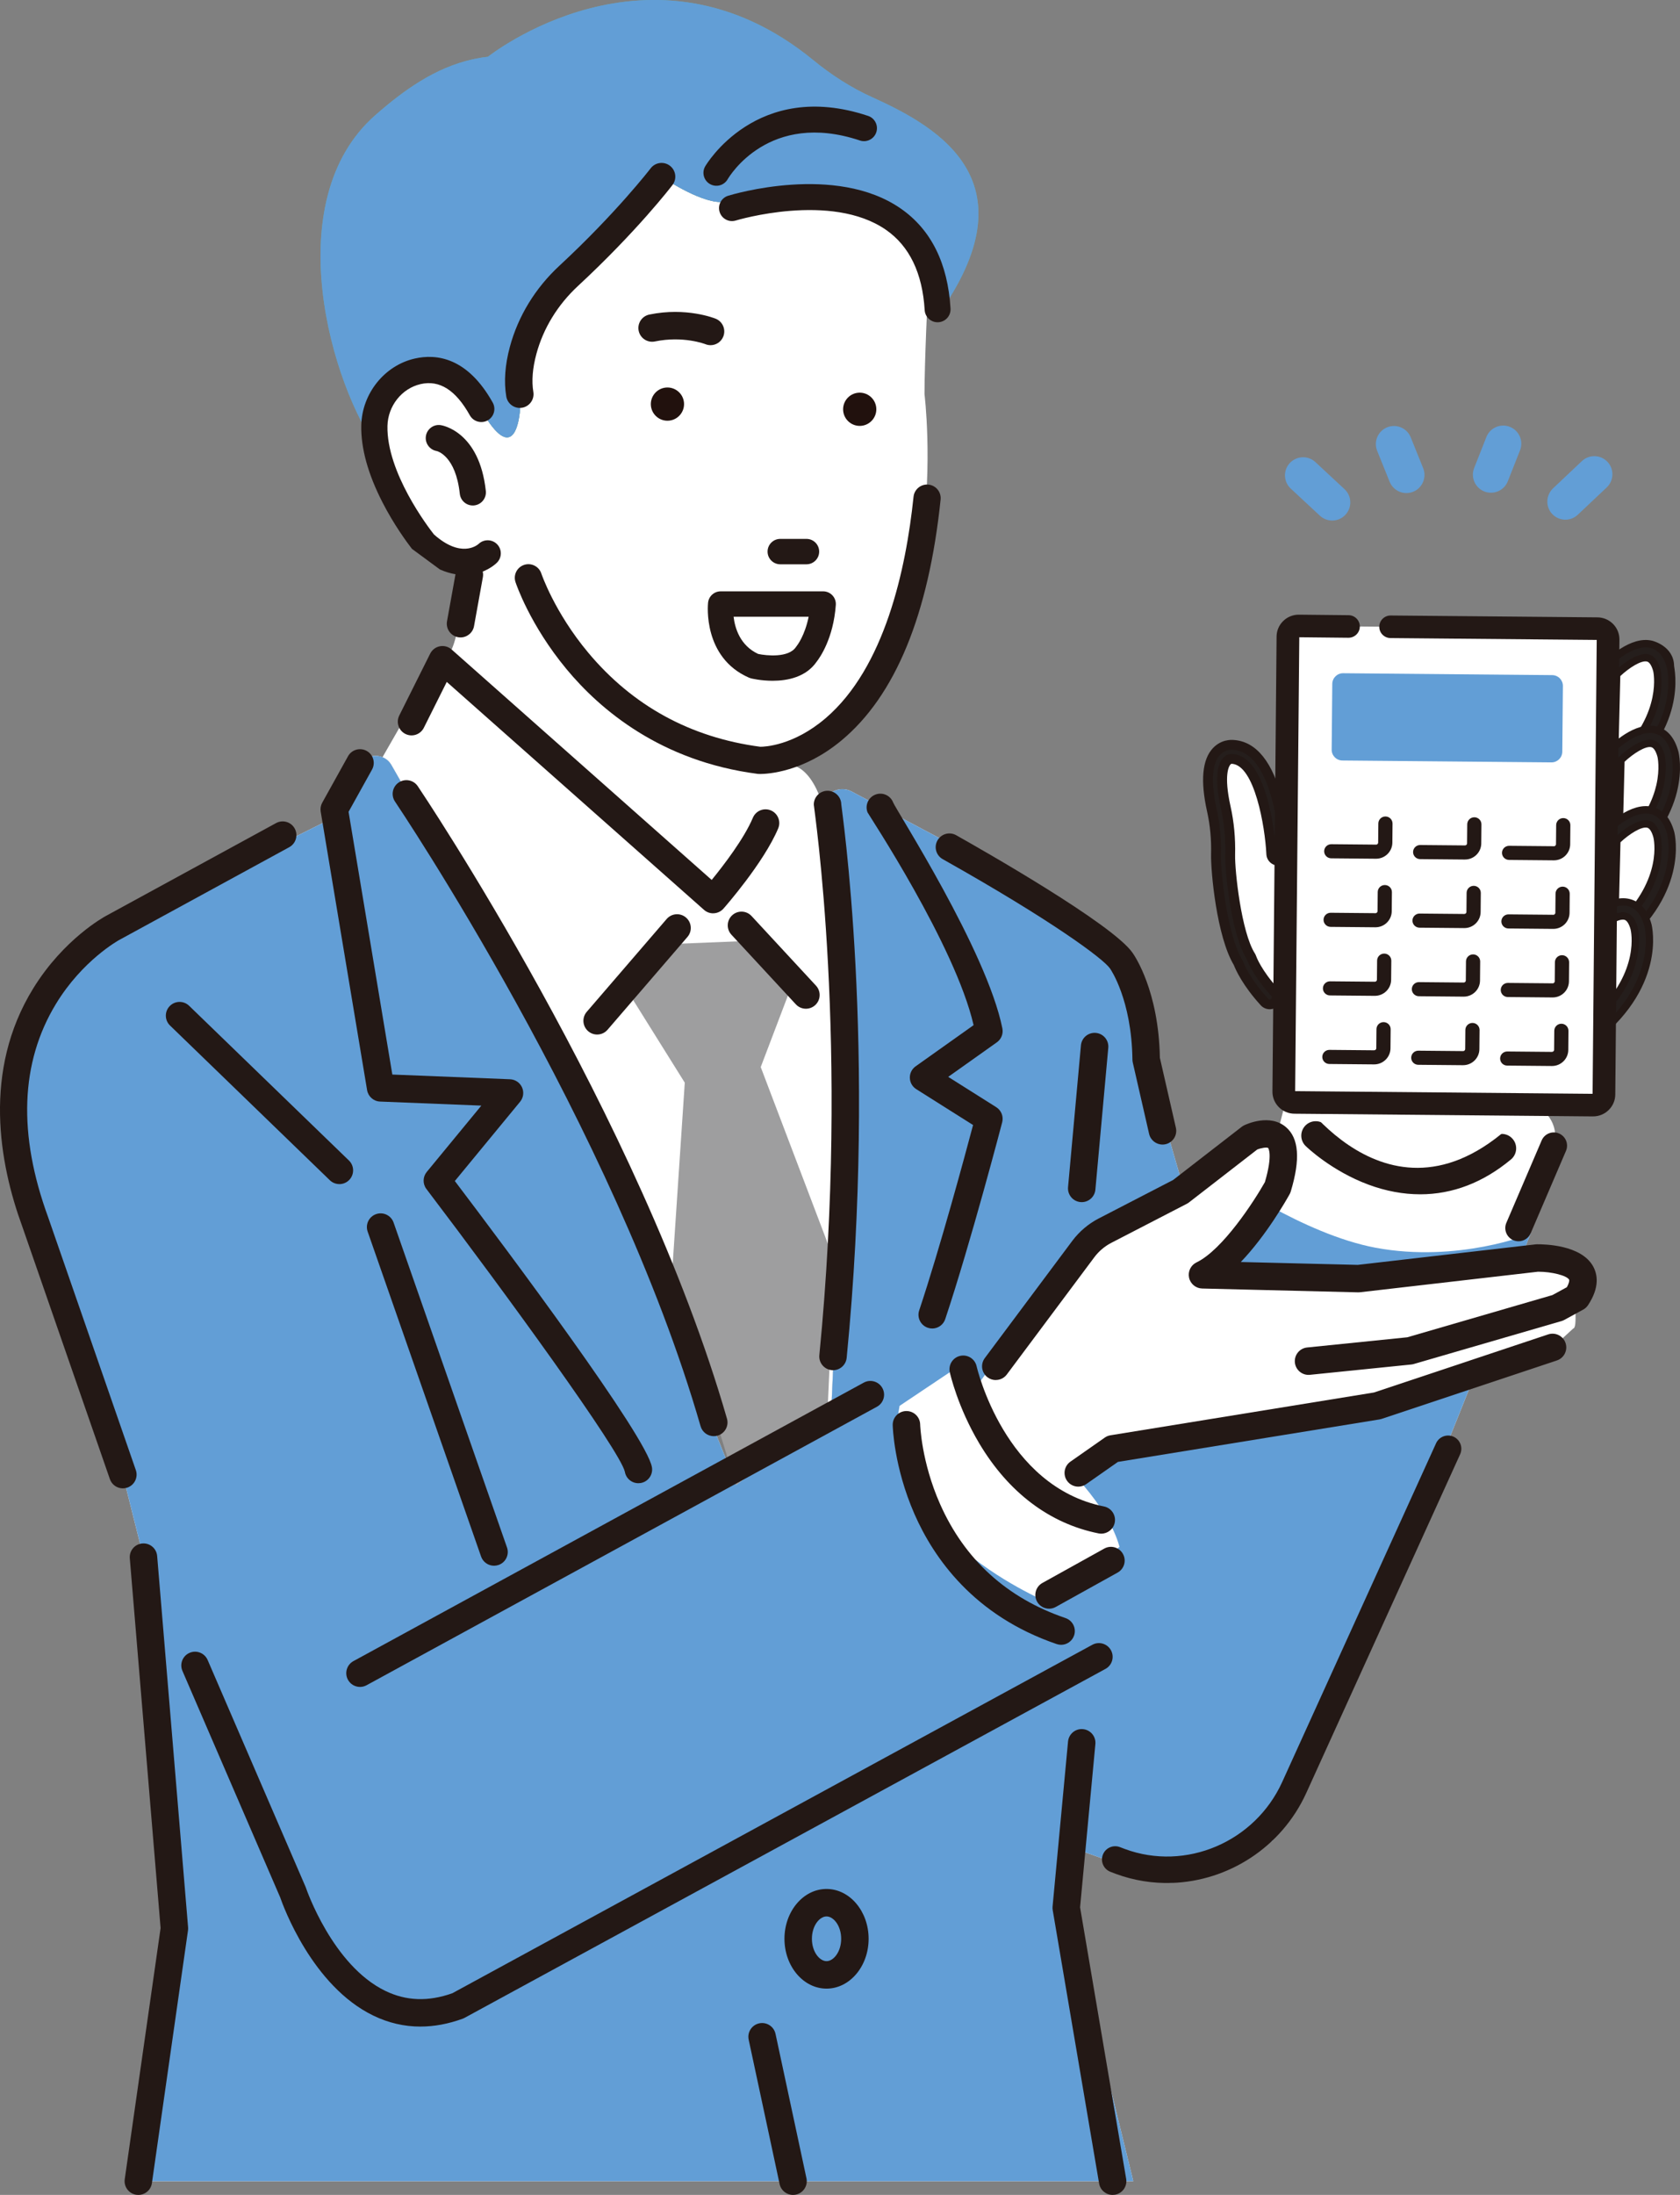 <?xml version="1.0" encoding="UTF-8"?><svg id="_レイヤー_2" xmlns="http://www.w3.org/2000/svg" viewBox="0 0 1445.18 1887.34"><rect x="0" y="0" width="1445.18" height="1887.34" fill="#808080" stroke="none"/><defs><style>.cls-1{fill:#231815;}.cls-2{fill:#fff;}.cls-3{fill:#65abaf;}.cls-4{fill:#21110d;}.cls-5{fill:#251e1c;}.cls-6{fill:#221815;}.cls-7{fill:#629ed6;}.cls-8{fill:#9e9e9f;}</style></defs><g id="_レイヤー_1-2"><path class="cls-2" d="M1088.09,1016.5l24.25-94.41s244.2-12.32,224.3,63.01l-60.22,163.15s-256.93,40.26-188.33-131.75Z"/><path class="cls-2" d="M799.08,231.56s0,0,0,0c-.49-1.12-1.02-2.23-1.56-3.34-.1-.21-.2-.42-.31-.63-.49-.99-1.01-1.96-1.55-2.94-.18-.33-.36-.66-.54-.98-.5-.88-1.01-1.75-1.54-2.62-.25-.42-.51-.83-.78-1.25-.49-.78-1-1.56-1.52-2.32-.34-.5-.68-.99-1.03-1.48-.48-.68-.97-1.37-1.48-2.04-.44-.58-.89-1.15-1.34-1.71-.46-.58-.91-1.16-1.38-1.72-.58-.69-1.18-1.37-1.79-2.05-.38-.43-.76-.87-1.15-1.3-1.02-1.1-2.07-2.19-3.15-3.24-3.74-3.65-7.08-6.27-9.81-8.13-4.52-3.08-8.24-7.41-9.49-12.63-1.12-4.67-17.47-9.64-55.42-9.04-44.37.7-43.02-.07-85.4-.41-19.32-.16-50.74-21.83-50.74-21.83-25.87,29.61-96.82,100.57-96.82,100.57-42.13,42.13-23.08,86.2-25.13,101.99-.67,5.19-4.43,41.34-27.64,7l-2.52-10.07c-.22.08-.62-.06-.93-.27,0,0,0,0-.01,0-.1-.06-.18-.13-.25-.2-.01-.02-.02-.03-.04-.05-.04-.05-.07-.1-.09-.16,0-.02-.02-.04-.02-.06,0-.06,0-.12.06-.17.01-.01.03-.02.05-.03.05-.04.14-.07.24-.1.04,0,.08-.02.12-.02.16-.02.34-.04.6-.03-35.55-60.61-81.23-3.8-81.23-3.8-9.71,12.95-11.29,27.76-8.57,42.34-.69-.93-1.39-1.89-2.08-2.87,0,0,0-.01-.01-.02-.69-.98-1.38-1.99-2.07-3.02,10.92,77.73,77.84,111.21,77.84,111.21-8.87,88.69-22.17,70.95-22.17,70.95l-49.4,85.99c3.07,1.23,5.81,3.47,7.67,6.72l163.68,286.44,28.91,72.28,140.92,232.2,44.8-34.22,8.19-186.51c-1.84-132.7-9.87-264.49-13.08-312.79l-2.57-16.76c-.33-2.14-.22-4.17.17-6.1-13.39-42.52-34.4-34.14-34.4-34.14l17.74-11.09c133.04-77.6,104.21-308.2,104.21-308.2,0-27.11,2.59-82.67,3.81-107.38Z"/><path class="cls-2" d="M1050.26,1010.78c-27.36,16.83-33.32,7.83-33.31,7.01l-30.99-106.79s11.09-70.95-33.26-101.99l-90.91-59.87-129.12-68.51c-12.52-6.64-27.26,3.83-25.12,17.84l23.42,152.67-15.96,363.39-81.6,62.33-133.04-332.59-163.68-286.45c-6.02-10.54-21.24-10.46-27.15.14l-25.99,46.57-2.08.19.63.72-.12.07-185.15,92.42c-164.08,84.26-44.35,319.29-44.35,319.29l53.21,150.78c.01.82,17.7,70.73,17.74,70.95-.09,1.23-.11,1.55,0,0,.17.96-4.82,40.21-4.43,35.48-.02,1.54.16-4.21,0,0-.18,3.14,31.28,279.66,31.04,283.81l-31.04,217.29h855.87l-57.65-235.03,13.3-48.78,77.34,27.36,86.74-36.23c-.24-4.15,40.09-67.81,39.91-70.95-.14-3.6,16.24-42.2,20.93-54.17.62-1.58,62.49-152.78,63.32-154.26,8.54-15.03,97.81-242.13,97.97-243.03.06.82-63.02,25.64-133.45,12.44-62.33-11.69-133-61.51-133.04-62.08Z"/><path class="cls-7" d="M1050.26,1010.78c-27.36,16.83-33.32,7.83-33.31,7.01l-30.99-106.79s11.09-70.95-33.26-101.99l-90.91-59.87-129.12-68.51c-12.52-6.64-27.26,3.83-25.12,17.84l23.42,152.67-15.96,363.39-81.6,62.33-133.04-332.59-163.68-286.45c-6.02-10.54-21.24-10.46-27.15.14l-25.99,46.57-2.08.19.63.72-.12.07-185.15,92.42c-164.08,84.26-44.35,319.29-44.35,319.29l53.21,150.78c.01.82,17.7,70.73,17.74,70.95-.09,1.23-.11,1.55,0,0,.17.96-4.82,40.21-4.43,35.48-.02,1.54.16-4.21,0,0-.18,3.14,31.28,279.66,31.04,283.81l-31.04,217.29h855.87l-57.65-235.03,13.3-48.78,77.34,27.36,86.74-36.23c-.24-4.15,40.09-67.81,39.91-70.95-.14-3.6,16.24-42.2,20.93-54.17.62-1.58,62.49-152.78,63.32-154.26,8.54-15.03,97.81-242.13,97.97-243.03.06.82-63.02,25.64-133.45,12.44-62.33-11.69-133-61.51-133.04-62.08Z"/><path class="cls-7" d="M1156.9,443.14c-5.9,5.8-15.38,5.98-21.5.29l-25.06-23.29c-6.3-5.85-6.66-15.7-.81-22,5.95-6.27,15.7-6.65,22-.81l25.06,23.29c6.3,5.85,6.66,15.7.8,22-.16.17-.33.35-.5.51Z"/><path class="cls-7" d="M1220.73,419.51c-1.42,1.39-3.13,2.54-5.09,3.33-7.97,3.22-17.04-.64-20.25-8.61l-10.71-26.55c-3.22-7.97.65-17.05,8.61-20.25,7.97-3.22,17.04.64,20.25,8.61l10.71,26.55c2.43,6.01.83,12.65-3.52,16.93Z"/><path class="cls-7" d="M1382.39,418.89c-.08.08-.16.15-.24.23l-24.9,23.49c-6.25,5.9-16.1,5.61-22-.64-5.9-6.25-5.46-16.07.64-22l24.9-23.49c6.25-5.9,16.1-5.61,22,.64,5.82,6.17,5.62,15.85-.41,21.77Z"/><path class="cls-7" d="M1293.5,419.22c-4.26,4.18-10.73,5.71-16.64,3.38-7.99-3.16-11.91-12.2-8.75-20.19l10.52-26.63c3.16-8,12.2-11.91,20.19-8.75,7.99,3.16,11.91,12.2,8.75,20.19l-10.52,26.63c-.82,2.09-2.05,3.9-3.55,5.38Z"/><path class="cls-1" d="M715.23,1213.83c0,.19-.09.43-.22.69.4-.45.49-.7.22-.69Z"/><path class="cls-1" d="M1306.27,1067.33c-1.5,0-3.02-.29-4.48-.92-5.78-2.48-8.45-9.17-5.98-14.95l30.36-70.84c2.48-5.78,9.17-8.46,14.95-5.98,5.78,2.48,8.45,9.17,5.98,14.95l-30.36,70.84c-1.85,4.32-6.05,6.9-10.47,6.9Z"/><path class="cls-1" d="M1007.86,1619.07c-16.02.5-32.31-1.99-48.08-7.81-1.54-.57-3.1-1.17-4.67-1.79-5.84-2.33-8.68-8.95-6.35-14.79,2.33-5.84,8.96-8.68,14.79-6.35,1.38.55,2.75,1.07,4.11,1.57,52.4,19.33,111.84-5.97,135.32-57.62l132.35-291.24c2.6-5.72,9.35-8.25,15.07-5.65,5.72,2.6,8.25,9.35,5.65,15.07l-132.35,291.24c-21.34,46.94-67.33,75.87-115.84,77.38Z"/><path class="cls-2" d="M1382.35,669.76c61.41-45.62,48.79-94.8,48.79-94.8-9.84-36.16-46.5,2.47-46.5,2.47l-2.3,92.33Z"/><path class="cls-6" d="M1382.35,672.92c-.5,0-1-.12-1.46-.35-1.08-.56-1.75-1.68-1.72-2.89l2.3-92.33c.02-.78.33-1.52.87-2.09.87-.92,21.49-22.43,37.55-18.41,6.86,1.71,11.69,7.53,14.34,17.29.55,2.14,12.44,51.8-49.96,98.16-.56.42-1.23.63-1.91.63ZM1387.8,578.74l-2.1,84.43c52.91-42.43,42.82-85.56,42.36-87.43-2-7.33-5.27-11.64-9.73-12.75-9.81-2.44-24.61,9.82-30.53,15.76Z"/><path class="cls-5" d="M1382.3,675.81c-.94,0-1.88-.23-2.74-.68-2.07-1.06-3.35-3.21-3.29-5.53l2.29-92.33c.04-1.49.63-2.92,1.66-4,2.3-2.43,22.99-23.56,40.37-19.23,7.96,1.99,13.49,8.49,16.44,19.34.58,2.25,12.92,53.73-51.02,101.22-1.09.81-2.39,1.22-3.7,1.21ZM1390.68,579.97l-1.91,76.86c46.1-40.15,36.58-79.95,36.47-80.37-1.69-6.21-4.26-9.83-7.62-10.67-7.6-1.89-20.44,7.89-26.94,14.18Z"/><path class="cls-1" d="M1440.1,572.56c.04,2.38,13.39,55.86-52.19,104.59-1.6,1.18-3.57,1.83-5.56,1.83h-.08c-1.45-.01-2.89-.37-4.17-1.03-3.13-1.6-5.1-4.91-5.01-8.42l2.29-92.33c.06-2.28.95-4.44,2.52-6.1,3.96-4.18,24.7-24.79,43.46-20.13,0,0,18.43,4.37,18.74,21.58ZM1382.33,672.65h.02c.63,0,1.24-.2,1.74-.58,62.22-46.22,50.38-95.82,49.85-97.91-2.62-9.61-7.37-15.36-14.13-17.04-15.89-3.98-36.41,17.42-37.28,18.33-.49.52-.78,1.2-.79,1.91l-2.29,92.33c-.03,1.1.59,2.13,1.57,2.64.4.21.85.32,1.31.32h0ZM1388.77,659.99c-.46,0-.92-.1-1.35-.3-1.14-.53-1.86-1.69-1.83-2.94l1.91-76.86c.02-.83.37-1.61.96-2.19,1.89-1.83,18.75-17.77,29.94-14.99,4.57,1.14,7.9,5.48,9.92,12.91.12.44,10.32,41.98-37.45,83.58-.59.52-1.34.78-2.1.78ZM1393.83,581.35l-1.69,68.08c38.06-36.79,30.1-71.85,30.01-72.22-1.32-4.85-3.21-7.84-5.31-8.37-5.05-1.26-15.38,5.36-23.02,12.5Z"/><path class="cls-2" d="M1386.04,743.38c61.41-45.62,48.79-94.8,48.79-94.8-9.84-36.16-46.5,2.47-46.5,2.47l-2.3,92.33Z"/><path class="cls-6" d="M1386.04,746.55c-.5,0-1-.12-1.46-.35-1.08-.56-1.75-1.68-1.72-2.89l2.3-92.33c.02-.78.33-1.52.87-2.09.87-.92,21.52-22.41,37.55-18.41,6.86,1.71,11.69,7.53,14.34,17.29.55,2.13,12.44,51.8-49.96,98.16-.56.42-1.23.63-1.91.63ZM1391.49,652.37l-2.1,84.42c53.08-42.65,42.47-86.96,42.35-87.42-1.99-7.34-5.27-11.64-9.73-12.76-9.81-2.44-24.61,9.82-30.53,15.76Z"/><path class="cls-5" d="M1385.98,749.44c-.94,0-1.88-.23-2.74-.67-2.07-1.06-3.35-3.21-3.3-5.53l2.3-92.33c.04-1.49.63-2.92,1.66-4,2.3-2.43,22.98-23.56,40.37-19.23,7.96,1.99,13.49,8.49,16.44,19.34.58,2.25,12.91,53.73-51.02,101.22-1.09.81-2.39,1.22-3.7,1.2ZM1394.36,653.6l-1.91,76.85c46.1-40.15,36.58-79.95,36.47-80.37-1.69-6.21-4.26-9.83-7.62-10.67-7.56-1.9-20.43,7.89-26.95,14.19Z"/><path class="cls-1" d="M1386.04,752.6h-.08c-1.44-.01-2.88-.37-4.17-1.03-3.14-1.61-5.1-4.92-5.02-8.42l2.3-92.33c.05-2.27.95-4.44,2.52-6.09,3.97-4.18,24.72-24.8,43.46-20.13,9.16,2.29,15.46,9.55,18.74,21.58.59,2.3,13.45,55.82-52.19,104.58-1.6,1.18-3.57,1.83-5.56,1.83ZM1386.01,746.27c.7-.02,1.25-.19,1.77-.58,62.27-46.26,50.38-95.82,49.84-97.91-2.61-9.61-7.37-15.36-14.13-17.05-12.7-3.15-29.41,10.04-37.28,18.33-.49.52-.77,1.19-.79,1.91l-2.3,92.33c-.03,1.1.59,2.14,1.57,2.64.41.21.85.32,1.31.32h0ZM1392.45,733.62c-.46,0-.92-.1-1.35-.3-1.14-.53-1.86-1.69-1.83-2.94l1.91-76.85c.02-.83.37-1.61.96-2.19,1.89-1.83,18.79-17.77,29.95-14.98,4.55,1.14,7.89,5.48,9.91,12.91.12.47,10.09,42.18-37.45,83.58-.59.52-1.34.78-2.1.78ZM1397.51,654.99l-1.69,68.07c18.95-18.32,26.25-36.01,29.01-48.03,3.3-14.39,1.02-24.09,1-24.19-1.32-4.84-3.21-7.83-5.3-8.36-4.98-1.24-15.36,5.36-23.02,12.5Z"/><path class="cls-2" d="M1382.5,812.62c61.41-45.62,48.79-94.8,48.79-94.8-9.84-36.16-46.5,2.47-46.5,2.47l-2.3,92.33Z"/><path class="cls-6" d="M1382.5,815.78c-.5,0-1-.12-1.46-.35-1.08-.55-1.75-1.68-1.72-2.89l2.29-92.33c.02-.78.33-1.52.87-2.09.87-.92,21.49-22.42,37.55-18.41,6.86,1.71,11.69,7.53,14.34,17.29.55,2.14,12.44,51.8-49.96,98.16-.56.42-1.23.63-1.91.63ZM1387.95,721.6l-2.1,84.42c53.08-42.65,42.47-86.96,42.36-87.42-2-7.34-5.27-11.64-9.73-12.76-9.87-2.45-24.62,9.82-30.53,15.76Z"/><path class="cls-5" d="M1382.44,818.67c-.94,0-1.88-.23-2.74-.67-2.07-1.06-3.35-3.21-3.29-5.53l2.3-92.33c.04-1.49.63-2.92,1.66-4,2.3-2.43,22.97-23.55,40.37-19.23,7.96,1.99,13.49,8.49,16.44,19.34.58,2.25,12.91,53.73-51.02,101.22-1.09.81-2.39,1.22-3.7,1.2ZM1390.83,722.83l-1.91,76.86c45.78-39.77,36.89-78.67,36.47-80.41-1.68-6.18-4.25-9.8-7.61-10.64-7.56-1.9-20.43,7.89-26.95,14.19Z"/><path class="cls-1" d="M1382.5,821.83h-.08c-1.45-.01-2.89-.37-4.17-1.03-3.13-1.61-5.1-4.91-5.01-8.42l2.29-92.33c.06-2.27.95-4.44,2.52-6.09,3.97-4.18,24.7-24.8,43.46-20.13,9.17,2.29,15.47,9.55,18.74,21.58.59,2.29,13.47,55.81-52.19,104.58-1.6,1.18-3.57,1.83-5.56,1.83ZM1382.47,815.5c.61-.03,1.26-.19,1.77-.58,62.28-46.27,50.38-95.82,49.84-97.9-2.61-9.61-7.37-15.37-14.13-17.05-12.7-3.15-29.4,10.04-37.28,18.33-.49.52-.77,1.2-.79,1.91l-2.29,92.33c-.03,1.12.58,2.13,1.57,2.64.4.2.85.32,1.3.32h0ZM1388.92,802.86c-.46,0-.92-.1-1.35-.3-1.14-.53-1.86-1.69-1.83-2.94l1.91-76.86c.02-.83.37-1.61.96-2.19,1.89-1.83,18.81-17.77,29.94-14.99,4.56,1.14,7.89,5.48,9.91,12.88.44,1.79,9.83,42.55-37.44,83.62-.59.51-1.34.78-2.09.78ZM1393.98,724.22l-1.69,68.11c38.21-36.72,30.37-70.79,30-72.29-1.31-4.82-3.2-7.8-5.29-8.32-4.97-1.24-15.36,5.37-23.02,12.51Z"/><path class="cls-1" d="M1221.65,1026.28c-16.61,0-31.67-3.61-44.11-8.22-31.92-11.82-53.07-32.28-53.95-33.15-4.65-4.55-4.73-11.99-.18-16.64,4.54-4.65,11.99-4.73,16.63-.19,3.06,2.97,73.11,69.36,144.25,10.29,5-4.16,12.42-3.46,16.57,1.53,4.15,5,3.46,12.42-1.53,16.57-27.01,22.43-53.93,29.81-77.67,29.81Z"/><path class="cls-1" d="M1221.65,1026.94c-14.62,0-29.53-2.78-44.34-8.26-32-11.85-53.29-32.42-54.18-33.29-4.9-4.79-4.98-12.67-.19-17.57,4.79-4.89,12.66-4.98,17.56-.2,2.93,2.84,72.68,68.96,143.38,10.25,2.55-2.12,5.78-3.13,9.08-2.81,3.31.31,6.3,1.88,8.42,4.44,4.38,5.27,3.65,13.11-1.62,17.49-23.94,19.88-50.22,29.96-78.09,29.96ZM1131.82,965.4c-2.89,0-5.77,1.11-7.94,3.34-4.28,4.38-4.2,11.43.17,15.71.88.86,21.98,21.25,53.72,33,14.66,5.43,29.42,8.18,43.88,8.18,27.56,0,53.55-9.98,77.25-29.66,4.71-3.91,5.37-10.93,1.45-15.64-1.9-2.29-4.57-3.7-7.53-3.97-2.97-.28-5.84.62-8.12,2.52-71.6,59.44-142.17-7.45-145.13-10.32-2.16-2.11-4.96-3.16-7.76-3.16Z"/><path class="cls-2" d="M1123.88,764.33s-31.66-135.42-70.8-110.16c0,0-5.59,25.9,3.86,70,0,0,0,119.7,61.43,143.33h0l136.79,51.73h0l-131.28-154.89Z"/><path class="cls-2" d="M1114.12,938.23s89.09,140.27,203.27,11.7l20.19-122.59-192.98-30.35-30.48,141.24Z"/><path class="cls-2" d="M1362.9,891.8c61.41-45.62,48.79-94.8,48.79-94.8-9.84-36.16-46.5,2.47-46.5,2.47l-2.3,92.33Z"/><path class="cls-6" d="M1362.9,894.97c-.5,0-1-.12-1.46-.35-1.08-.56-1.75-1.68-1.72-2.89l2.29-92.33c.02-.78.33-1.52.87-2.09.87-.92,21.52-22.41,37.55-18.41,6.86,1.71,11.69,7.53,14.34,17.29.55,2.13,12.44,51.8-49.96,98.16-.56.42-1.23.63-1.91.63ZM1368.35,800.79l-2.1,84.43c52.91-42.43,42.82-85.56,42.36-87.43-1.99-7.33-5.27-11.64-9.73-12.75-9.83-2.45-24.62,9.82-30.53,15.76Z"/><path class="cls-5" d="M1362.84,897.86c-.94,0-1.88-.23-2.74-.67-2.07-1.06-3.35-3.21-3.3-5.53l2.3-92.33c.04-1.49.63-2.92,1.66-4,2.3-2.43,22.98-23.56,40.37-19.23,7.96,1.99,13.49,8.49,16.44,19.34.58,2.25,12.92,53.73-51.02,101.22-1.09.81-2.39,1.22-3.7,1.2ZM1371.22,802.02l-1.91,76.86c45.79-39.77,36.9-78.67,36.47-80.41-1.68-6.18-4.25-9.8-7.61-10.64-7.55-1.89-20.42,7.89-26.95,14.19Z"/><path class="cls-1" d="M1362.89,901.02s-.05,0-.08,0h0c-1.45-.01-2.89-.37-4.17-1.03-3.13-1.6-5.1-4.91-5.01-8.41l2.3-92.33c.05-2.27.95-4.44,2.52-6.09,3.97-4.18,24.71-24.8,43.46-20.13,9.17,2.29,15.47,9.55,18.74,21.58.59,2.3,13.46,55.81-52.19,104.58-1.6,1.18-3.57,1.83-5.56,1.83ZM1362.87,894.69c.7-.04,1.26-.19,1.78-.58,62.27-46.26,50.38-95.82,49.84-97.9-2.61-9.61-7.37-15.36-14.13-17.05-12.71-3.16-29.41,10.04-37.28,18.33-.49.52-.77,1.19-.79,1.9l-2.3,92.33c-.03,1.12.57,2.13,1.57,2.64.4.21.85.32,1.31.32h0ZM1369.31,882.05c-.46,0-.92-.1-1.35-.3-1.14-.53-1.86-1.69-1.83-2.94l1.91-76.86c.02-.83.37-1.61.96-2.19,1.89-1.83,18.79-17.78,29.94-14.99,4.56,1.14,7.89,5.48,9.91,12.88.44,1.79,9.83,42.55-37.44,83.62-.59.51-1.34.78-2.09.78ZM1374.38,803.41l-1.69,68.11c38.21-36.72,30.37-70.79,30-72.29-1.31-4.82-3.2-7.8-5.3-8.32-4.98-1.24-15.35,5.37-23.02,12.5Z"/><path class="cls-5" d="M1092.81,863.58c-1.85.18-3.76-.48-5.11-1.96-15.65-17.13-21.26-30.38-22.5-33.69-14.23-23.17-19.52-79.33-19.16-93.38.33-12.99-.85-25.64-3.52-37.61-5.56-24.95-4.25-42.02,3.91-50.72,5.81-6.2,12.79-5.93,14.55-5.74,17.49,1.26,30.34,17.82,38.2,49.22,5.49,21.91,6.54,43.16,6.58,44.05.16,3.34-2.43,6.18-5.8,6.33-3.36.16-6.21-2.42-6.37-5.76-.98-20.69-9.26-80.13-33.58-81.77-.26-.02-.22,0-.4-.03-.51-.02-2.59.05-4.44,2.16-2.3,2.62-6.98,11.73-.76,39.65,2.88,12.93,4.16,26.56,3.81,40.53-.36,14.24,5.32,67.83,17.65,87.2.27.43.49.89.65,1.37.03.1,4.41,12.76,20.21,30.06,2.26,2.48,2.07,6.3-.42,8.55-1.01.91-2.24,1.42-3.5,1.54Z"/><path class="cls-1" d="M1092.23,867.82c-2.9,0-5.71-1.22-7.67-3.37-15.54-17.01-21.54-30.41-23.19-34.66-14.75-24.46-19.94-80.72-19.57-95.34.32-12.64-.83-24.95-3.42-36.59-5.89-26.39-4.22-44.73,4.95-54.51,7.09-7.56,15.65-7.31,18.1-7.06,19.39,1.4,33.52,19.03,41.88,52.4,5.62,22.43,6.66,43.97,6.7,44.88.13,2.75-.83,5.38-2.69,7.41-1.86,2.02-4.41,3.2-7.16,3.32-5.73.24-10.53-4.12-10.8-9.78-1.13-23.81-10.16-76.45-29.63-77.76-.13,0-.23,0-.34-.01-.16.04-.56.18-1.01.7-1.05,1.19-5.94,8.51.18,35.97,2.96,13.26,4.27,27.24,3.91,41.55-.34,13.48,5.32,66.49,16.99,84.83.46.73.84,1.52,1.1,2.34.14.39,4.37,12.15,19.31,28.51,3.83,4.19,3.51,10.7-.71,14.51-1.66,1.49-3.71,2.4-5.94,2.61-.33.03-.66.05-.99.05ZM1059.6,644.64c-2.11,0-6.38.54-10.06,4.46-7.05,7.52-8.05,23.75-2.88,46.93,2.74,12.3,3.96,25.3,3.62,38.63-.38,15.03,5.4,69.69,18.54,91.08.14.23.26.47.35.72.92,2.44,6.26,15.46,21.67,32.32.4.44.95.65,1.55.59h0c.27-.03.68-.13,1.06-.47.76-.68.81-1.84.13-2.59-15.82-17.32-20.58-30.11-21.07-31.5-.08-.24-.15-.38-.23-.51-12.98-20.39-18.68-74.53-18.3-89.56.35-13.62-.9-26.91-3.71-39.51-6.08-27.29-2.43-38.63,1.7-43.34,3.05-3.48,6.71-3.65,7.78-3.6.14,0,.29.02.43.04h.11c33.18,2.24,37.49,84.95,37.53,85.78.05,1.01.88,1.71,1.93,1.75.67-.03,1.09-.38,1.28-.59.19-.21.51-.66.48-1.33-.04-.88-1.04-21.6-6.46-43.23-7.37-29.43-18.94-44.91-34.39-46.03-.22-.02-.59-.05-1.08-.05Z"/><path class="cls-2" d="M1113.56,947.94l256.8,2.31c5.11.05,9.34-4.07,9.38-9.16l3.57-391.21c.05-5.08-4.1-9.28-9.22-9.32l-256.8-2.32c-5.11-.05-9.34,4.07-9.38,9.16l-3.57,391.21c-.05,5.08,4.1,9.28,9.22,9.32Z"/><path class="cls-1" d="M1370.45,959.96h-.18l-256.8-2.32c-5.08-.05-9.85-2.06-13.42-5.68-3.58-3.61-5.52-8.39-5.47-13.44l3.57-391.21c.04-5.05,2.07-9.79,5.71-13.34,3.6-3.51,8.33-5.44,13.35-5.44.06,0,.12,0,.18,0l42.7.45c5.4.06,9.72,4.45,9.66,9.81-.06,5.32-4.42,9.6-9.76,9.6h-.11l-42.2-.44-3.56,390.28,255.86,2.31,3.56-390.28-177.38-1.6c-5.39-.05-9.73-4.43-9.68-9.79.05-5.33,4.41-9.62,9.76-9.62h.09l177.85,1.6c5.08.05,9.85,2.06,13.42,5.68,3.57,3.62,5.52,8.39,5.47,13.44l-3.57,391.21c-.05,5.05-2.08,9.79-5.72,13.34-3.6,3.51-8.33,5.43-13.34,5.43Z"/><path class="cls-1" d="M1182.64,856.29h-.13l-38.45-.35c-3.37-.03-6.08-2.77-6.05-6.12.03-3.33,2.76-6.01,6.11-6.01h.06l38.45.35h.02c.61,0,1.03-.28,1.28-.52.24-.24.54-.65.54-1.27l.15-16.4c.03-3.33,2.76-6.01,6.11-6.01h.06c3.37.03,6.08,2.77,6.05,6.12l-.15,16.4c-.03,3.72-1.52,7.21-4.2,9.82-2.64,2.58-6.13,3.99-9.82,3.99Z"/><path class="cls-1" d="M1259.13,856.98h-.14l-38.45-.35c-3.37-.03-6.08-2.77-6.05-6.12.03-3.33,2.76-6.01,6.1-6.01h.06l38.45.35c.54,0,1.05-.28,1.29-.52.24-.24.54-.65.54-1.27l.15-16.4c.03-3.33,2.76-6.01,6.1-6.01h.06c3.37.03,6.08,2.77,6.05,6.12l-.15,16.4c-.03,3.72-1.53,7.21-4.2,9.82-2.64,2.58-6.13,3.99-9.82,3.99Z"/><path class="cls-1" d="M1335.61,857.67h-.13l-38.45-.35c-3.37-.03-6.08-2.77-6.05-6.12.03-3.33,2.76-6.01,6.11-6.01h.06l38.45.35c.59.07,1.05-.28,1.29-.52.24-.24.54-.65.54-1.27l.15-16.4c.03-3.33,2.76-6.01,6.11-6.01h.06c3.37.03,6.08,2.77,6.05,6.12l-.15,16.4c-.03,3.72-1.53,7.21-4.2,9.82-2.64,2.58-6.13,3.99-9.82,3.99Z"/><path class="cls-1" d="M1182.1,915.24h-.13l-38.45-.35c-3.37-.03-6.08-2.77-6.05-6.12.03-3.33,2.76-6.01,6.11-6.01h.06l38.45.35c.71-.08,1.05-.28,1.29-.52.24-.24.54-.65.54-1.28l.15-16.4c.03-3.33,2.76-6.01,6.1-6.01h.06c3.37.03,6.08,2.77,6.05,6.12l-.15,16.4c-.03,3.72-1.53,7.21-4.2,9.82-2.64,2.58-6.13,4-9.83,4Z"/><path class="cls-1" d="M1258.58,915.93h-.13l-38.45-.35c-3.37-.03-6.08-2.77-6.05-6.12.03-3.33,2.76-6.01,6.1-6.01h.06l38.45.35c.76,0,1.05-.28,1.29-.52.24-.24.54-.65.54-1.28l.15-16.4c.03-3.33,2.76-6.01,6.11-6.01h.06c3.37.03,6.08,2.77,6.05,6.12l-.15,16.4c-.03,3.72-1.53,7.21-4.2,9.82-2.64,2.58-6.13,3.99-9.83,3.99Z"/><path class="cls-1" d="M1335.07,916.62h-.13l-38.45-.35c-3.37-.03-6.08-2.77-6.05-6.12.03-3.33,2.76-6.01,6.1-6.01h.06l38.45.35c.5-.07,1.05-.28,1.29-.52.24-.24.54-.66.54-1.28l.15-16.4c.03-3.33,2.76-6.01,6.1-6.01h.06c3.37.03,6.08,2.77,6.05,6.12l-.15,16.4c-.03,3.72-1.53,7.21-4.2,9.82-2.64,2.58-6.13,4-9.83,4Z"/><path class="cls-7" d="M1154.72,653.93l179.86,1.62c5.11.05,9.3-4.06,9.35-9.18l.52-56.51c.05-5.12-4.06-9.3-9.18-9.35l-179.86-1.62c-5.11-.05-9.3,4.06-9.35,9.18l-.52,56.51c-.05,5.12,4.06,9.3,9.18,9.35ZM1349.75,580.64h.03-.03ZM1140.9,578.76h0,0Z"/><path class="cls-1" d="M1183.71,738.39h-.13l-38.45-.35c-3.37-.03-6.08-2.77-6.05-6.12.03-3.33,2.76-6.01,6.11-6.01h.06l38.45.35c.65.04,1.05-.28,1.29-.52.24-.24.54-.66.54-1.27l.15-16.4c.03-3.33,2.76-6.01,6.1-6.01h.06c3.37.03,6.08,2.77,6.05,6.12l-.15,16.4c-.03,3.72-1.53,7.21-4.2,9.82-2.64,2.58-6.13,3.99-9.83,3.99Z"/><path class="cls-1" d="M1260.2,739.08h-.13l-38.45-.35c-3.37-.03-6.08-2.77-6.05-6.12.03-3.33,2.76-6.01,6.1-6.01h.06l38.45.35c.7-.03,1.05-.28,1.29-.52.24-.24.54-.66.54-1.28l.15-16.4c.03-3.33,2.76-6.01,6.1-6.01h.06c3.37.03,6.08,2.77,6.05,6.12l-.15,16.4c-.03,3.72-1.53,7.21-4.2,9.82-2.64,2.58-6.13,3.99-9.83,3.99Z"/><path class="cls-1" d="M1336.69,739.77h-.13l-38.45-.35c-3.37-.03-6.08-2.77-6.05-6.12.03-3.33,2.76-6.01,6.11-6.01h.06l38.45.35c.75.05,1.05-.28,1.29-.52.24-.24.54-.66.54-1.27l.15-16.4c.03-3.33,2.76-6.01,6.1-6.01h.06c3.37.03,6.08,2.77,6.05,6.12l-.15,16.4c-.03,3.72-1.53,7.21-4.2,9.82-2.64,2.58-6.13,3.99-9.83,3.99Z"/><path class="cls-1" d="M1183.18,797.34h-.13l-38.45-.35c-3.37-.03-6.08-2.77-6.05-6.12.03-3.33,2.76-6.01,6.11-6.01h.06l38.45.35c.56.05,1.05-.28,1.29-.52.24-.24.54-.66.54-1.27l.15-16.4c.03-3.33,2.76-6.01,6.1-6.01h.06c3.37.03,6.08,2.77,6.05,6.12l-.15,16.4c-.03,3.72-1.53,7.21-4.2,9.82-2.64,2.58-6.13,3.99-9.83,3.99Z"/><path class="cls-1" d="M1259.66,798.03h-.13l-38.45-.35c-3.37-.03-6.08-2.77-6.05-6.12.03-3.33,2.76-6.01,6.1-6.01h.06l38.45.35c.62-.02,1.05-.28,1.29-.52.24-.24.54-.66.54-1.27l.15-16.4c.03-3.33,2.76-6.01,6.1-6.01h.06c3.37.03,6.08,2.77,6.05,6.12l-.15,16.4c-.03,3.72-1.53,7.21-4.2,9.82-2.64,2.58-6.13,3.99-9.83,3.99Z"/><path class="cls-1" d="M1336.15,798.72h-.13l-38.45-.35c-3.37-.03-6.08-2.77-6.05-6.12.03-3.33,2.76-6.01,6.1-6.01h.06l38.45.35c.67.06,1.05-.28,1.29-.52.24-.24.54-.66.54-1.27l.15-16.4c.03-3.33,2.76-6.01,6.1-6.01h.06c3.37.03,6.08,2.77,6.05,6.12l-.15,16.4c-.03,3.72-1.53,7.21-4.2,9.82-2.64,2.58-6.13,3.99-9.83,3.99Z"/><path class="cls-1" d="M560.8,1261.61c-4.36-26.18-124.22-186.29-169.54-246.09l56.15-68.18c2.85-3.46,3.5-8.24,1.66-12.34-1.83-4.09-5.83-6.8-10.31-6.98l-101.26-4.05-37.65-225.92,20.17-36.3c3.17-5.7,1.11-12.89-4.59-16.06-5.7-3.17-12.9-1.11-16.06,4.59l-22.17,39.91c-1.3,2.34-1.77,5.04-1.33,7.68l39.91,239.47c.92,5.52,5.59,9.64,11.18,9.86l87.1,3.48-46.96,57.03c-3.48,4.23-3.6,10.29-.29,14.66,68.36,89.95,166.52,224.88,170.7,243.13.96,5.78,5.97,9.87,11.64,9.87.64,0,1.3-.05,1.96-.16,6.44-1.07,10.78-7.16,9.71-13.59Z"/><path class="cls-1" d="M801.92,1142.33c-1.24,0-2.5-.19-3.74-.61-6.19-2.06-9.53-8.75-7.47-14.94,18.14-54.41,39.53-133.74,46.35-159.41l-48.89-30.85c-3.33-2.1-5.4-5.73-5.5-9.67-.11-3.94,1.76-7.67,4.97-9.95l49.87-35.4c-15.73-68.62-90.63-181.42-91.23-182.95-2.36-6.08.65-12.93,6.73-15.29,6.08-2.37,12.93.64,15.29,6.73,2.55,6.56,80.62,127.56,93.97,194.32.91,4.57-.94,9.25-4.75,11.95l-41.84,29.7,41.31,26.06c4.35,2.75,6.42,7.99,5.13,12.97-.27,1.03-26.96,103.14-49,169.27-1.65,4.95-6.26,8.08-11.2,8.08Z"/><path class="cls-1" d="M105.69,1279.8c-4.89,0-9.47-3.06-11.16-7.94l-75.39-217.3c-19.8-54.11-34.3-133.71,9.42-204.63,26.32-42.69,61.23-61.64,62.7-62.43l146.24-79.77c5.73-3.12,12.9-1.01,16.03,4.71,3.12,5.73,1.01,12.9-4.71,16.03l-146.34,79.82c-.38.21-31.53,17.33-54.4,55-30.54,50.31-32.79,111.99-6.68,183.34l75.45,217.48c2.14,6.16-1.13,12.89-7.29,15.03-1.28.45-2.59.66-3.87.66Z"/><path class="cls-1" d="M291.94,1018.16c-2.96,0-5.92-1.1-8.21-3.32l-137.47-133.03c-4.69-4.54-4.81-12.01-.27-16.7,4.54-4.69,12.01-4.81,16.7-.27l137.47,133.04c4.69,4.53,4.81,12.02.27,16.7-2.32,2.4-5.4,3.6-8.49,3.6Z"/><path class="cls-1" d="M424.98,1346.32c-4.88,0-9.45-3.05-11.15-7.92l-97.56-279.38c-2.15-6.16,1.1-12.89,7.26-15.04,6.16-2.15,12.9,1.1,15.05,7.26l97.56,279.38c2.15,6.16-1.1,12.89-7.26,15.04-1.29.45-2.6.66-3.89.66Z"/><path class="cls-1" d="M119.01,1887.34c-.56,0-1.12-.04-1.69-.12-6.46-.92-10.95-6.91-10.02-13.37l30.85-215.97-26.5-317.96c-.54-6.5,4.29-12.21,10.79-12.75,6.49-.56,12.21,4.29,12.75,10.79l26.61,319.29c.07.88.05,1.77-.08,2.65l-31.04,217.29c-.84,5.89-5.89,10.14-11.68,10.14Z"/><path class="cls-1" d="M930.54,1033.68c-.36,0-.72-.02-1.08-.05-6.5-.59-11.28-6.34-10.7-12.83l11.09-121.95c.59-6.5,6.34-11.28,12.83-10.69,6.5.59,11.29,6.34,10.69,12.83l-11.09,121.95c-.56,6.13-5.71,10.74-11.75,10.74Z"/><path class="cls-1" d="M711.01,1709.95c-19.96,0-36.2-19.22-36.2-42.85s16.24-42.85,36.2-42.85,36.2,19.22,36.2,42.85-16.24,42.85-36.2,42.85ZM711.01,1647.87c-5.95,0-12.58,7.9-12.58,19.23s6.63,19.23,12.58,19.23,12.58-7.9,12.58-19.23-6.63-19.23-12.58-19.23Z"/><polygon class="cls-8" points="544.72 860.01 589.06 930.96 577.97 1097.25 633.01 1276.85 711.73 1216.73 717.66 1083.95 654.4 917.54 682.19 844.48 644.49 809.01 571.16 811.99 544.72 860.01"/><path class="cls-1" d="M614,1234.91c-5.13,0-9.85-3.37-11.35-8.54-74.01-256.87-260.99-534.3-262.94-537.25-3.58-5.45-2.06-12.78,3.39-16.36,5.46-3.58,12.78-2.06,16.36,3.39,1.96,2.99,190.87,283.34,265.89,543.68,1.81,6.27-1.81,12.81-8.08,14.62-1.09.32-2.19.46-3.28.46Z"/><path class="cls-1" d="M716.59,1178.2c-.39,0-.78-.02-1.17-.06-6.49-.64-11.24-6.42-10.6-12.91,26.23-266.69-4.71-470.6-4.76-473.26-.11-6.52,5.09-11.9,11.61-12.01,6.46-.11,11.9,5.09,12.01,11.61.05,2.67,31.02,207.88,4.65,475.97-.6,6.1-5.74,10.66-11.74,10.66Z"/><path class="cls-1" d="M682.18,1887.34c-5.45,0-10.35-3.79-11.54-9.34l-26.61-124.17c-1.37-6.38,2.7-12.66,9.07-14.03,6.39-1.36,12.66,2.69,14.03,9.07l26.61,124.17c1.37,6.38-2.7,12.66-9.07,14.03-.84.18-1.67.26-2.49.26Z"/><path class="cls-2" d="M773.83,1208.86l43.21-28.93s126.78,80.67,146,150.14l-59.13,48.78s-150.78-60.61-130.08-169.99Z"/><path class="cls-1" d="M902.45,1383.27c-4.15,0-8.18-2.19-10.34-6.08-3.17-5.7-1.11-12.89,4.59-16.06l53.22-29.56c5.7-3.17,12.89-1.11,16.06,4.59,3.17,5.7,1.12,12.89-4.59,16.06l-53.22,29.56c-1.82,1.01-3.79,1.49-5.73,1.49Z"/><path class="cls-2" d="M1350.33,1086.17c-23.25-9.68-162.6,14.78-162.6,14.78l-145.94-1.82,35.09-44.53c12.6-12.6,21.25-28.73,24.02-46.33,6.72-42.73-34.02-16.04-34.02-16.04l-43.97,35.39-64.77,28.34-77.86,80.48-44.72,62.03,7.51,23.47c7.95,24.86,26.3,45.04,50.28,55.32l18.91,8.1,29.69-31.04,242.84-45.45,97.56-25.13c20.28-6.71,46.94-4.72,53.22-25.13l17.74-16.26c4.05-.67.3-24.46,2.96-26.61,12.21-9.89,8.59-23.52-5.91-29.56Z"/><path class="cls-1" d="M927.58,1278.32c-3.72,0-7.39-1.76-9.69-5.04-3.74-5.34-2.44-12.71,2.9-16.45l29.56-20.69c1.46-1.02,3.13-1.7,4.88-1.98l226.7-36.8,149.87-49.96c6.19-2.06,12.88,1.28,14.94,7.47,2.06,6.19-1.28,12.88-7.47,14.94l-150.78,50.26c-.6.2-1.22.35-1.84.45l-224.97,36.52-27.35,19.14c-2.06,1.44-4.42,2.14-6.76,2.14Z"/><path class="cls-1" d="M856.6,1186.67c-2.46,0-4.93-.76-7.06-2.35-5.23-3.9-6.3-11.3-2.4-16.53l75.27-100.81c5.98-8,13.82-14.65,22.69-19.24l64.01-33.09,59.03-45.73c.65-.5,1.36-.94,2.1-1.3,2.24-1.08,22.22-10.19,35.99,1.57,11.14,9.53,12.49,27.63,4.11,55.36-.24.8-.57,1.57-.97,2.3-2.57,4.63-19.92,35.3-42.01,58.31l100.62,2.47,152.91-17.64c.39-.04.78-.07,1.18-.08,6.28-.05,38.22.39,48.45,19.12,3.62,6.62,5.79,17.76-4.43,33.21-1.06,1.61-2.5,2.93-4.19,3.85l-16.26,8.87c-.75.41-1.54.74-2.36.97l-127.13,36.95c-.69.2-1.39.34-2.1.41l-87.21,8.87c-6.47.67-12.29-4.06-12.95-10.56-.66-6.49,4.07-12.29,10.56-12.95l86.14-8.76,124.86-36.3,12.38-6.75c2.24-4,2.21-6.04,1.97-6.49-1.93-3.53-14.87-6.84-26.49-6.84h-.32l-153.12,17.67c-.54.06-1.11.09-1.64.07l-134.11-3.3c-5.46-.14-10.11-3.99-11.26-9.33-1.15-5.33,1.51-10.76,6.43-13.13,22.45-10.8,49.45-52.45,58.81-69.03,7.02-23.86,2.84-29.31,2.79-29.35-1.11-.8-5.94-.07-9.39,1.32l-58.75,45.52c-.57.44-1.17.83-1.81,1.15l-64.97,33.58c-5.71,2.95-10.76,7.24-14.61,12.39l-75.27,100.81c-2.32,3.11-5.87,4.74-9.47,4.74Z"/><path class="cls-1" d="M912.78,1414.31c-1.26,0-2.55-.2-3.81-.63-71.26-24.3-105.84-74.19-122.31-111.76-17.73-40.48-18.7-75.09-18.73-76.54-.14-6.52,5.02-11.93,11.55-12.07.09,0,.18,0,.27,0,6.4,0,11.65,5.11,11.8,11.53h0c0,.32,1,32.09,17.1,68.41,21.24,47.9,57.55,80.9,107.94,98.08,6.18,2.11,9.47,8.82,7.37,14.99-1.68,4.91-6.26,8-11.18,8Z"/><path class="cls-1" d="M309.69,1450.53c-4.18,0-8.24-2.23-10.38-6.16-3.12-5.73-1.01-12.9,4.71-16.03l439.02-239.47c5.73-3.13,12.9-1.01,16.03,4.71,3.12,5.73,1.02,12.9-4.71,16.03l-439.02,239.47c-1.8.98-3.73,1.45-5.65,1.45Z"/><path class="cls-1" d="M361.67,1742.59c-13.96,0-27.48-3.14-40.46-9.41-52.79-25.51-77.72-94.52-80.21-101.75l-84.07-194.69c-2.59-5.99.17-12.94,6.16-15.53,5.99-2.59,12.94.17,15.53,6.16l84.26,195.12c.13.31.26.63.36.95.22.65,22.77,66.54,68.32,88.5,18,8.68,36.84,9.33,57.56,1.98l550.59-299.66c5.74-3.09,12.91-.95,16,4.8,3.09,5.74.94,12.91-4.8,16l-551.36,300.07c-.5.27-1.03.5-1.56.7-12.37,4.5-24.49,6.74-36.31,6.74Z"/><path class="cls-1" d="M957.11,1887.34c-5.65,0-10.65-4.07-11.63-9.84l-39.91-235.03c-.17-1.02-.21-2.05-.12-3.08l13.3-141.9c.61-6.5,6.38-11.29,12.86-10.66,6.5.61,11.27,6.37,10.66,12.86l-13.16,140.36,39.65,233.5c1.09,6.43-3.24,12.53-9.67,13.62-.67.11-1.33.17-1.99.17Z"/><path class="cls-1" d="M947.34,1318.75c-.77,0-1.55-.07-2.33-.23-41.99-8.4-77.48-35.16-102.63-77.4-18.64-31.31-25.08-59.99-25.34-61.2-1.4-6.37,2.63-12.67,9.01-14.07,6.38-1.4,12.66,2.63,14.07,8.99h0c.23,1.03,23.93,103.39,109.53,120.51,6.4,1.28,10.55,7.5,9.27,13.9-1.13,5.61-6.06,9.5-11.57,9.5Z"/><path class="cls-3" d="M806.62,271.45c.98-25.14-8.4-49.73-26.65-67.51-3.74-3.65-7.08-6.27-9.81-8.13-4.52-3.08-8.24-7.41-9.49-12.63-1.12-4.67-17.47-9.64-55.42-9.04-44.37.7-43.02-.07-85.4-.41-19.32-.16-50.74-21.83-50.74-21.83-25.87,29.61-96.82,100.57-96.82,100.57-38.43,46.56-23.08,86.2-25.13,101.99-.67,5.19-4.43,41.34-27.64,7l-2.79-11.16c-3.17-.09,1.86,2.57,0,0h0c-35.55-60.61-81.23-3.8-81.23-3.8-9.71,12.95-11.29,27.76-8.57,42.34-42.44-56.82-88.2-216.21-3.91-289.96,24.44-21.39,51.25-40.66,83.41-47.82,4.59-1.02,9.09-1.8,13.27-2.21,0,0,139.96-111.89,279.98,2.92,15.53,12.74,32.53,23.69,50.99,32.01,58.55,26.4,137.73,73.32,55.95,187.64.07-14.04-.42,10.87,0,0Z"/><path class="cls-7" d="M806.62,271.45c.98-25.14-8.4-49.73-26.65-67.51-3.74-3.65-7.08-6.27-9.81-8.13-4.52-3.08-8.24-7.41-9.49-12.63-1.12-4.67-17.47-9.64-55.42-9.04-44.37.7-43.02-.07-85.4-.41-19.32-.16-50.74-21.83-50.74-21.83-25.87,29.61-96.82,100.57-96.82,100.57-42.13,42.13-23.08,86.2-25.13,101.99-.67,5.19-4.43,41.34-27.64,7l-2.79-11.16c-3.17-.09,1.86,2.57,0,0h0c-35.55-60.61-81.23-3.8-81.23-3.8-9.71,12.95-11.29,27.76-8.57,42.34-42.44-56.82-88.2-216.21-3.91-289.96,24.44-21.39,51.25-40.66,83.41-47.82,4.59-1.02,9.09-1.8,13.27-2.21,0,0,139.96-111.89,279.98,2.92,15.53,12.74,32.53,23.69,50.99,32.01,58.55,26.4,137.73,73.32,55.95,187.64.07-14.04-.42,10.87,0,0Z"/><path class="cls-1" d="M778.64,179.01c-.19-.21-.36-.44-.53-.67.17.23.34.45.53.67Z"/><path class="cls-4" d="M738.13,337.71c-7.84.78-13.58,7.8-12.8,15.64.78,7.84,7.8,13.58,15.64,12.8,7.84-.78,13.58-7.8,12.8-15.64-.78-7.84-7.8-13.58-15.64-12.8Z"/><path class="cls-4" d="M572.73,333.26c-7.84.78-13.58,7.8-12.8,15.64.78,7.84,7.8,13.58,15.64,12.8,7.84-.78,13.58-7.8,12.8-15.64-.78-7.84-7.8-13.58-15.64-12.8Z"/><path class="cls-1" d="M739.7,120.8c-78.21-26.1-112.34,30.91-113.75,33.34-1.79,3.13-5.01,5.21-8.61,5.56-2.29.22-4.56-.26-6.57-1.41-2.59-1.47-4.45-3.86-5.24-6.73-.79-2.87-.41-5.88,1.06-8.46.43-.76,44.16-75.47,140.17-43.44,2.82.94,5.11,2.93,6.44,5.59,1.33,2.66,1.54,5.69.6,8.51-1.94,5.83-8.27,8.99-14.1,7.04Z"/><path class="cls-1" d="M795.42,266.62c-1.91-31.77-13.09-54.97-33.25-68.97-47.09-32.71-128.4-8.29-129.22-8.04-2.84.87-5.86.59-8.49-.81-2.63-1.4-4.56-3.73-5.43-6.57-.87-2.85-.59-5.86.8-8.49,1.4-2.63,3.73-4.56,6.58-5.43,3.75-1.15,92.42-27.83,148.42,11,26.09,18.09,40.5,47.02,42.84,85.99.36,6.02-4.05,11.18-10.05,11.76l-.41.03c-6.13.37-11.42-4.32-11.79-10.46Z"/><path class="cls-1" d="M407.78,434.6l-.29.02c-6.05.41-11.3-3.99-11.96-10.03-3.54-32.69-19.28-36.63-19.93-36.78-5.97-1.01-10.13-6.72-9.26-12.71.43-3,2.01-5.64,4.43-7.45,2.4-1.79,5.36-2.53,8.32-2.09,1.36.2,33.29,5.4,38.83,56.61.67,6.17-3.81,11.74-9.98,12.41l-.16.02Z"/><path class="cls-1" d="M361.76,330.28c16.32-3.74,30.22,5.04,42.42,26.86,3.03,5.41,9.91,7.35,15.33,4.33,5.42-3.03,7.36-9.91,4.33-15.33-21.81-38.97-48.53-42.07-67.1-37.82-26.03,5.94-45.35,30.08-45.96,57.4-.43,19.48,5.69,41.74,18.19,66.15,9.88,19.3,21.01,34.39,25.4,40.07l24.07,17.74c9.57,4.24,17.84,5.05,24.02,4.63.43-.03.86-.07,1.28-.11,0,0,0,0,0,0,13.47-1.3,21.51-8.22,23.66-10.31,2.15-2.1,3.36-4.91,3.4-7.92.04-3.01-1.09-5.85-3.2-8.01-4.27-4.38-11.37-4.53-15.81-.32-1.5,1.35-15.32,12.5-38.51-8.09-4.86-6.17-40.87-53.34-39.98-93.32.38-17.15,12.34-32.26,28.45-35.93Z"/><path class="cls-1" d="M693.75,485.22h-22.55c-6.03,0-10.92-4.89-10.92-10.92s4.89-10.92,10.92-10.92h22.55c6.03,0,10.92,4.89,10.92,10.92s-4.89,10.92-10.92,10.92Z"/><path class="cls-1" d="M664.65,585.38c-10.02,0-17.93-1.91-18.65-2.09-.59-.15-1.17-.35-1.73-.59-39.66-17.35-35.38-62.53-35.18-64.45.59-5.56,5.27-9.78,10.86-9.78h88.15c3.03,0,5.93,1.26,7.99,3.48,2.07,2.22,3.12,5.2,2.9,8.22-2.07,28.91-13.8,45.38-16.44,48.75-9.23,13.41-25.25,16.46-37.9,16.46ZM652.16,562.29c7.34,1.59,26.28,3.43,32.5-5.91.23-.34.47-.66.73-.97.27-.33,6.92-8.78,10.23-25.1h-64.56c1.16,9.9,5.59,24.73,21.09,31.98Z"/><path class="cls-1" d="M999.99,984.16c-5.39,0-10.25-3.71-11.5-9.18l-14.04-61.35c-.19-.82-.28-1.65-.3-2.48-.67-51.79-18.99-77.94-19.17-78.2-.05-.06-.14-.19-.18-.25-5.68-8.27-49.77-41.08-143.87-93.95-5.69-3.2-7.71-10.4-4.51-16.08,3.19-5.69,10.4-7.71,16.08-4.51,22.33,12.55,134.45,76.3,151.69,101.05,2.09,2.93,22.54,33,23.57,90.38l13.77,60.14c1.46,6.36-2.52,12.69-8.88,14.15-.89.2-1.77.3-2.65.3Z"/><path class="cls-1" d="M396.17,548.1c-.7,0-1.4-.06-2.11-.19-6.42-1.16-10.69-7.3-9.53-13.72l7.6-42.1c1.16-6.42,7.31-10.68,13.72-9.53,6.42,1.16,10.69,7.3,9.53,13.72l-7.6,42.1c-1.03,5.71-6.01,9.72-11.61,9.72Z"/><path class="cls-1" d="M653.76,665.5c-.67,0-1.09-.02-1.22-.02-.32-.02-.64-.04-.96-.08-83.02-10.81-135.18-54.97-164.31-90.11-31.51-38.01-43.36-73.32-43.84-74.8-2.02-6.14,1.31-12.76,7.46-14.78,6.13-2.02,12.75,1.31,14.78,7.44h0c.11.33,11.27,33.23,40.22,67.9,38.28,45.84,88.11,73.11,148.11,81.06h.08c3.64,0,28.52-.91,56.2-24.61,50.59-43.33,69.02-127.44,75.57-190.37.67-6.43,6.45-11.1,12.86-10.43,6.43.67,11.1,6.43,10.43,12.86-10.31,99.02-39.04,168.74-85.39,207.21-32.78,27.21-63.46,28.75-69.98,28.75Z"/><path class="cls-1" d="M513.67,889.56c-2.73,0-5.47-.94-7.7-2.86-4.94-4.26-5.5-11.72-1.24-16.66l68.74-79.82c4.26-4.94,11.72-5.5,16.66-1.24,4.94,4.26,5.5,11.72,1.24,16.66l-68.74,79.82c-2.34,2.71-5.64,4.1-8.96,4.1Z"/><path class="cls-1" d="M693.28,867.38c-3.18,0-6.34-1.27-8.67-3.79l-55.43-59.87c-4.43-4.79-4.15-12.26.64-16.69,4.79-4.43,12.26-4.15,16.69.64l55.43,59.87c4.43,4.79,4.15,12.26-.64,16.69-2.27,2.1-5.15,3.15-8.02,3.15Z"/><path class="cls-1" d="M613.45,785.34c-2.88,0-5.66-1.05-7.83-2.97l-221.3-196.01-19.73,39.45c-2.92,5.83-10.01,8.2-15.85,5.28-5.83-2.92-8.2-10.01-5.28-15.85l26.61-53.22c1.64-3.28,4.72-5.62,8.32-6.31,3.61-.7,7.33.32,10.08,2.75l223.74,198.17c10.19-12.48,27.85-35.46,35.44-53.49,2.53-6.01,9.45-8.84,15.47-6.3,6.01,2.53,8.83,9.46,6.3,15.47-12.43,29.53-45.7,67.41-47.11,69.01-2.08,2.35-5,3.78-8.13,3.97-.24.01-.48.02-.73.02Z"/><path class="cls-1" d="M447.14,350.76c-5.67,0-10.68-4.09-11.64-9.87-2.13-12.81-1.08-27.2,3.13-42.77,7.12-26.32,21.82-50.38,42.53-69.57,48.94-45.36,78.27-83.45,78.56-83.83,3.97-5.18,11.38-6.16,16.56-2.2,5.18,3.96,6.17,11.38,2.2,16.56-1.23,1.61-30.74,39.97-81.27,86.8-17.45,16.17-29.82,36.37-35.78,58.41-3.32,12.27-4.2,23.28-2.63,32.72,1.07,6.43-3.28,12.52-9.71,13.59-.66.11-1.31.16-1.95.16Z"/><path class="cls-1" d="M611.23,296.81c-1.47,0-2.97-.28-4.42-.86-.38-.15-19.18-7.36-43.45-2.34-6.39,1.32-12.64-2.79-13.96-9.17-1.32-6.39,2.79-12.64,9.17-13.96,31.74-6.57,56.1,3.17,57.12,3.59,6.04,2.47,8.93,9.37,6.46,15.41-1.87,4.57-6.28,7.34-10.94,7.34Z"/></g></svg>